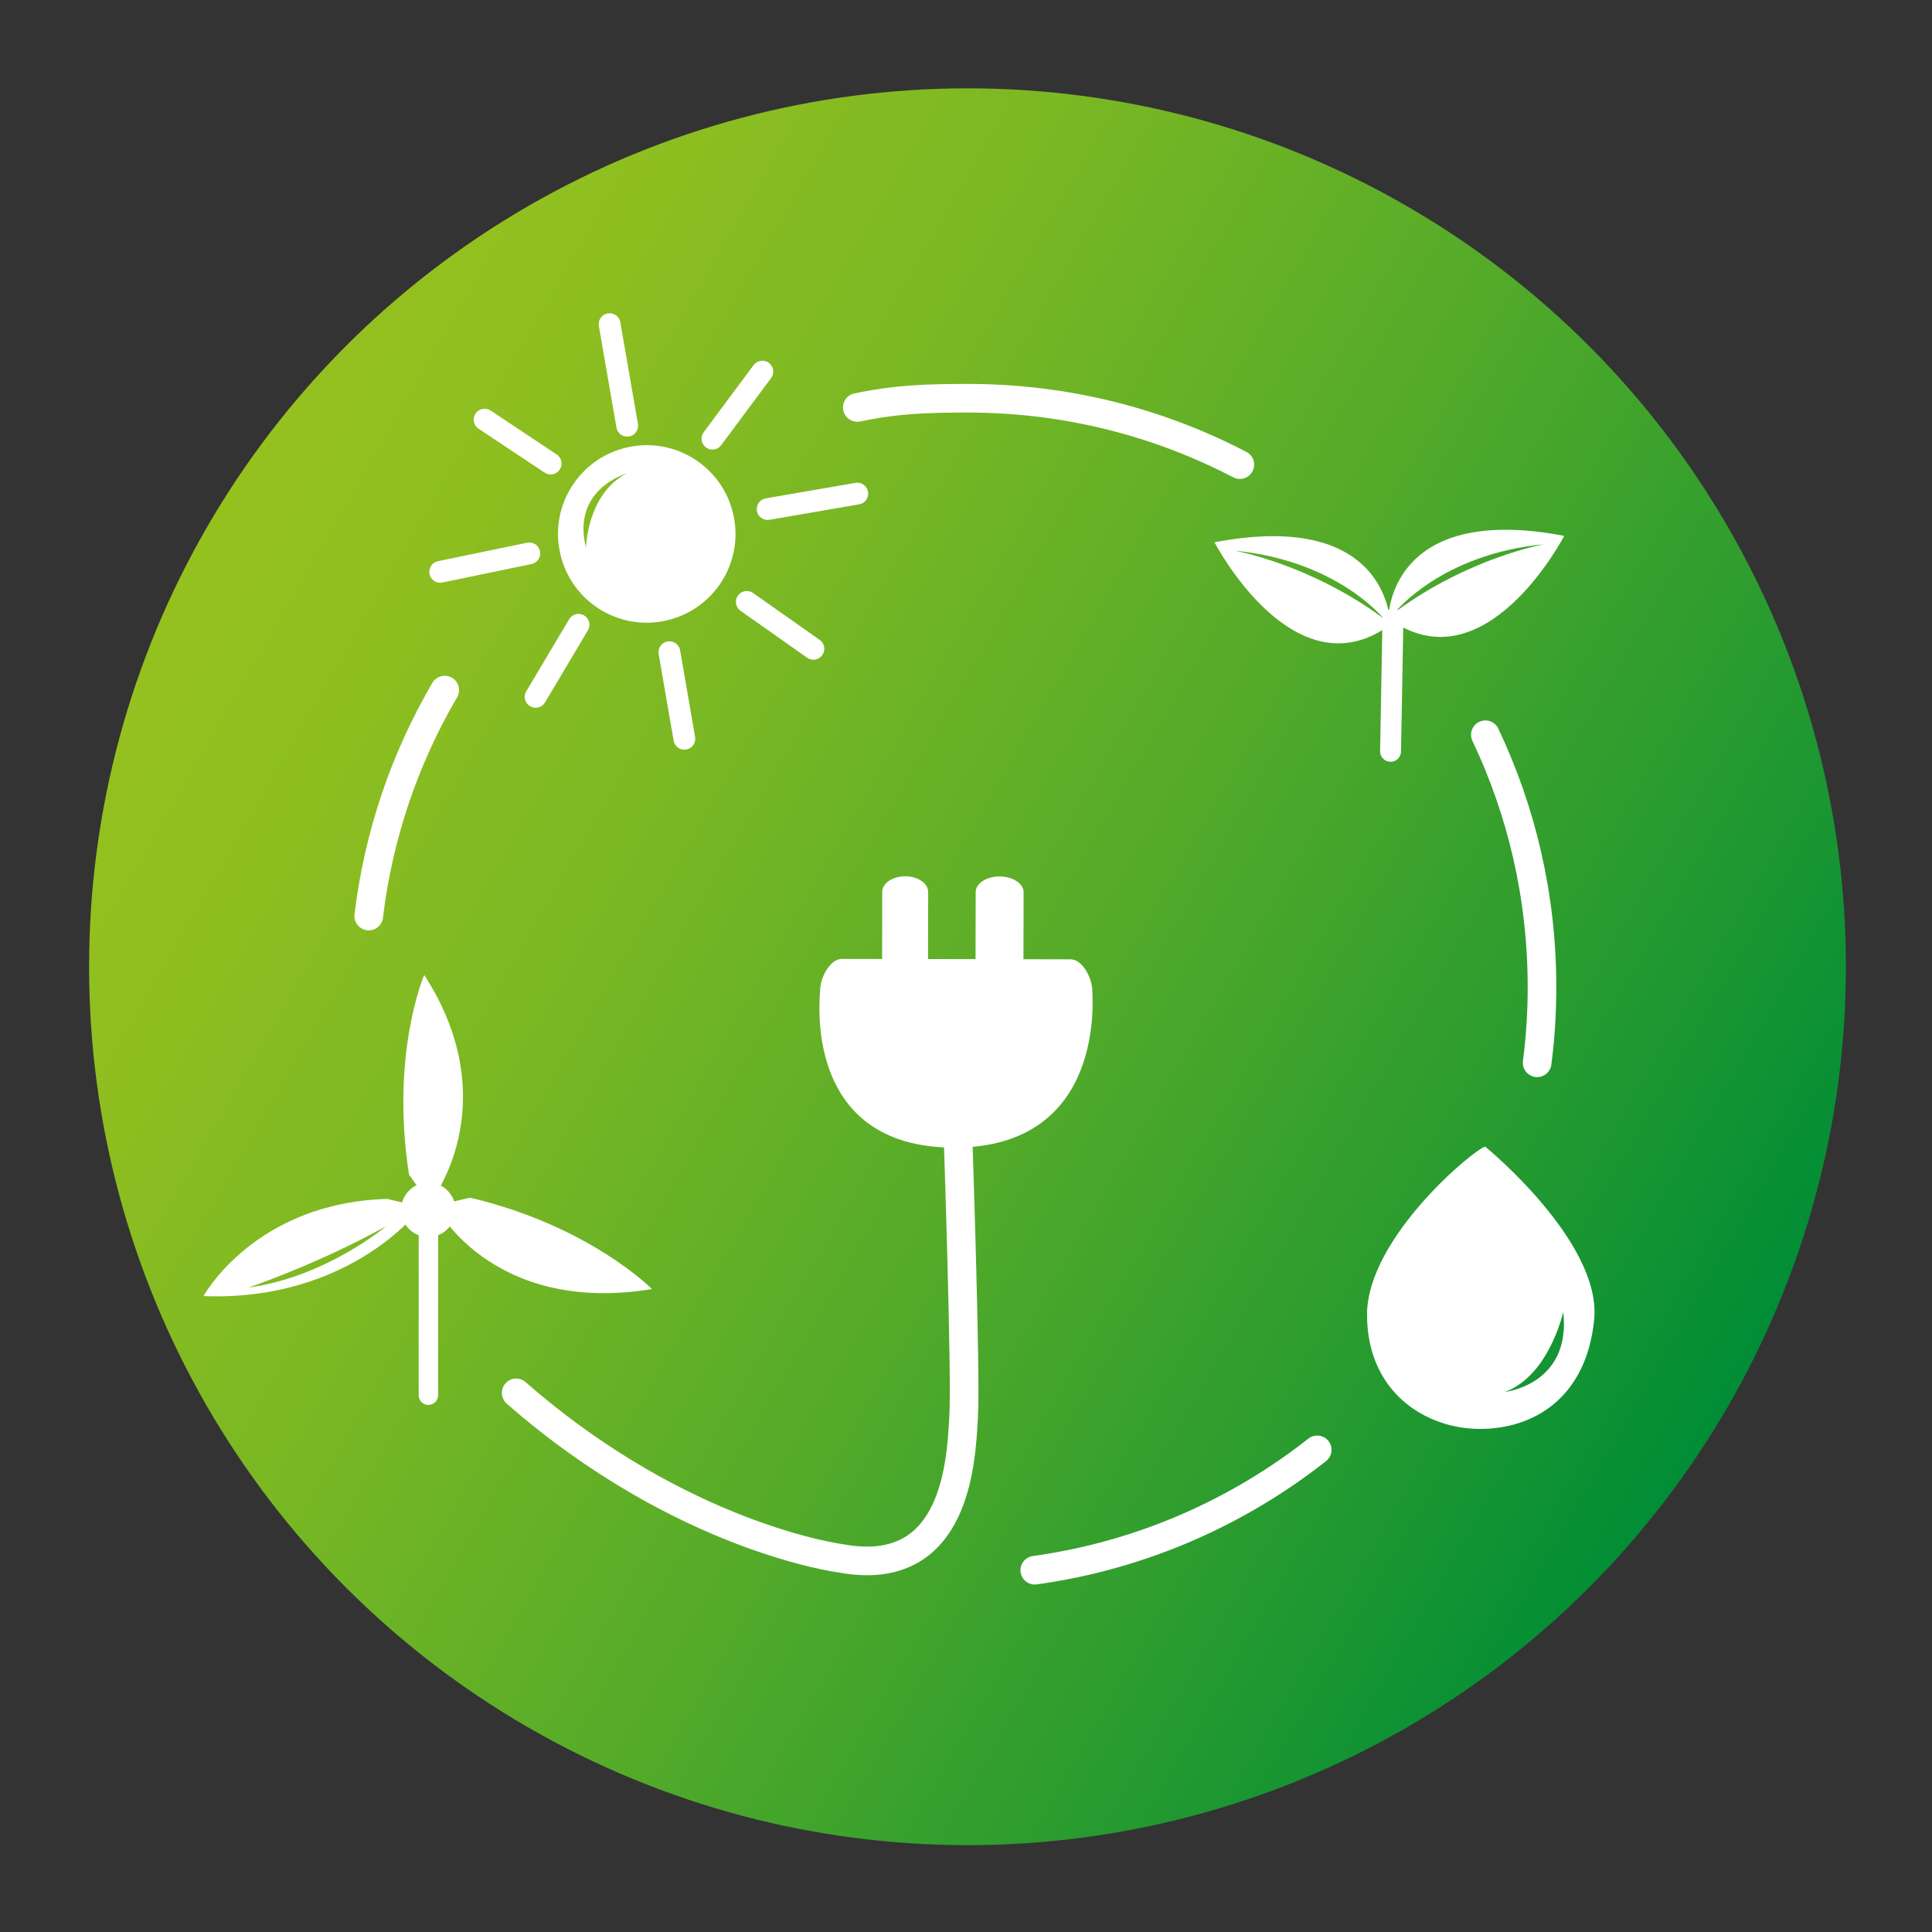 <?xml version="1.0" encoding="UTF-8"?> <!-- Generator: Adobe Illustrator 24.1.0, SVG Export Plug-In . SVG Version: 6.00 Build 0) --> <svg xmlns="http://www.w3.org/2000/svg" xmlns:xlink="http://www.w3.org/1999/xlink" version="1.1" id="Ebene_1" x="0px" y="0px" viewBox="0 0 283.46 283.46" style="enable-background:new 0 0 283.46 283.46;" xml:space="preserve"><rect x="0" y="0" width="283.46" height="283.46" fill="#333333" stroke="none"/> <style type="text/css"> .st0{fill:url(#SVGID_1_);} .st1{fill:none;stroke:#878787;stroke-width:10.894;stroke-linecap:round;stroke-miterlimit:10;} .st2{fill:#FFFFFF;} .st3{fill:none;stroke:#FFFFFF;stroke-width:3.196;stroke-linecap:round;stroke-linejoin:round;stroke-miterlimit:10;} .st4{fill:none;stroke:#FFFFFF;stroke-width:4.2;stroke-linecap:round;stroke-miterlimit:10;} .st5{fill:none;stroke:#FFFFFF;stroke-width:2.851;stroke-linecap:round;stroke-linejoin:round;stroke-miterlimit:10;} .st6{fill:none;stroke:#FFFFFF;stroke-width:3.07;stroke-linecap:round;stroke-linejoin:round;stroke-miterlimit:10;} .st7{fill:none;stroke:#878787;stroke-width:5.424;stroke-linecap:round;stroke-miterlimit:10;} </style> <g> <linearGradient id="SVGID_1_" gradientUnits="userSpaceOnUse" x1="30.317" y1="77.389" x2="253.581" y2="206.291"> <stop offset="0" style="stop-color:#95C11F"></stop> <stop offset="0.125" style="stop-color:#8DBE20"></stop> <stop offset="0.318" style="stop-color:#78B724"></stop> <stop offset="0.553" style="stop-color:#55AB29"></stop> <stop offset="0.82" style="stop-color:#259A30"></stop> <stop offset="1" style="stop-color:#008D36"></stop> </linearGradient> <circle class="st0" cx="141.95" cy="141.84" r="128.88"></circle> <g> <path class="st1" d="M142.68,166.53"></path> <path class="st2" d="M160.26,145.35c0-1.8-1.42-4.6-3.19-4.6l-6.91-0.01l0.02-9.83c0-1.27-1.57-2.31-3.51-2.32 s-3.52,1.03-3.52,2.3l-0.02,9.83l-6.97-0.01l0.02-9.83c0-1.27-1.5-2.31-3.37-2.31c-1.86,0-3.37,1.03-3.37,2.3l-0.02,9.83 l-5.89-0.01c-1.77,0-3.2,2.79-3.2,4.59c0,0.63-2.81,23.05,19.6,23.1C162.33,168.41,160.26,146.11,160.26,145.35z"></path> <path class="st2" d="M217.92,168.24c-1.18,0-17.35,13.21-17.35,24.65c0,11.44,8.68,16.76,16.56,16.76 c7.89,0,15.58-4.53,16.76-15.97C235.07,182.24,217.92,168.24,217.92,168.24z M220.8,204.22c6.49-2.37,8.56-11.74,8.56-11.74 C230.54,203.18,220.8,204.22,220.8,204.22z"></path> <g> <line class="st3" x1="89.44" y1="47.56" x2="92.02" y2="62.46"></line> <line class="st3" x1="104.53" y1="64.36" x2="111.85" y2="54.52"></line> <line class="st3" x1="112.63" y1="74.69" x2="125.78" y2="72.42"></line> <line class="st3" x1="109.57" y1="88.31" x2="119.34" y2="95.19"></line> <line class="st3" x1="98.21" y1="95.69" x2="100.41" y2="108.39"></line> <line class="st3" x1="84.88" y1="91.67" x2="78.59" y2="102.24"></line> <line class="st3" x1="77.66" y1="81.19" x2="64.59" y2="83.9"></line> <line class="st3" x1="80.79" y1="68.01" x2="71.1" y2="61.57"></line> <path class="st2" d="M92.67,65.51c-7.09,1.23-11.84,7.96-10.61,15.05c1.23,7.09,7.96,11.84,15.05,10.61 c7.09-1.23,11.84-7.96,10.61-15.05C106.49,69.03,99.75,64.28,92.67,65.51z M85.98,80.38c-2.19-8.62,5.94-10.9,5.94-10.9 C86.09,72.52,85.98,80.38,85.98,80.38z"></path> </g> <path class="st4" d="M140.51,165.31c0,0,1.24,36.36,0.88,42.4c-0.36,6.04-0.77,24.17-18.08,20.92c0,0-23.26-2.98-47.58-24.27"></path> <g> <line class="st5" x1="62.86" y1="177.3" x2="62.85" y2="204.7"></line> <path class="st2" d="M62.82,176.57c0.18,0.38,11.78-14.43-0.58-33.53c0,0-4.99,11.51-2.23,29.3 C60.01,172.35,62.29,175.45,62.82,176.57z"></path> <path class="st2" d="M63.98,176.74c-0.41,0.02,8.03,16.28,31.68,12.39c0,0-9.18-9.3-26.71-13.41 C68.94,175.71,65.21,176.67,63.98,176.74z"></path> <circle class="st2" cx="62.84" cy="177.5" r="3.99"></circle> <path class="st2" d="M56.83,175.9c-19.5,0.56-26.97,14.26-26.97,14.26c21.79,0.84,32.35-13.22,31.94-13.24 C60.56,176.85,56.83,175.9,56.83,175.9z M36.43,188.91c0,0,9.96-3.32,20.2-8.99C56.64,179.92,47.78,187.39,36.43,188.91z"></path> </g> <g> <path class="st2" d="M203.7,90.72c14.16,10.35,25.8-12.1,25.8-12.1C203.64,73.69,203.7,90.72,203.7,90.72z M204.74,89.76 c0,0,6.79-8.49,21.84-9.91C226.58,79.84,215.58,81.77,204.74,89.76z"></path> <line class="st6" x1="204.37" y1="90.85" x2="204.02" y2="110.23"></line> <path class="st2" d="M178.19,79.56c0,0,11.65,22.46,25.8,12.1C203.99,91.67,204.05,74.64,178.19,79.56z M181.11,80.79 c15.06,1.43,21.84,9.91,21.84,9.91C192.11,82.71,181.11,80.79,181.11,80.79z"></path> </g> <path class="st4" d="M54.1,134.4c1.44-11.98,5.33-23.2,11.15-33.15"></path> <path class="st4" d="M193.26,212.72c-11.74,9.24-25.93,15.51-41.44,17.66"></path> <path class="st4" d="M217.93,107.8c5.33,11.22,8.31,23.77,8.31,37.02c0,3.76-0.24,7.47-0.71,11.11"></path> <path class="st7" d="M217.93,107.8"></path> <path class="st4" d="M125.78,59.78c5.73-1.2,10.16-1.35,16.25-1.35c14.39,0,27.95,3.52,39.88,9.74"></path> </g> </g> </svg> 